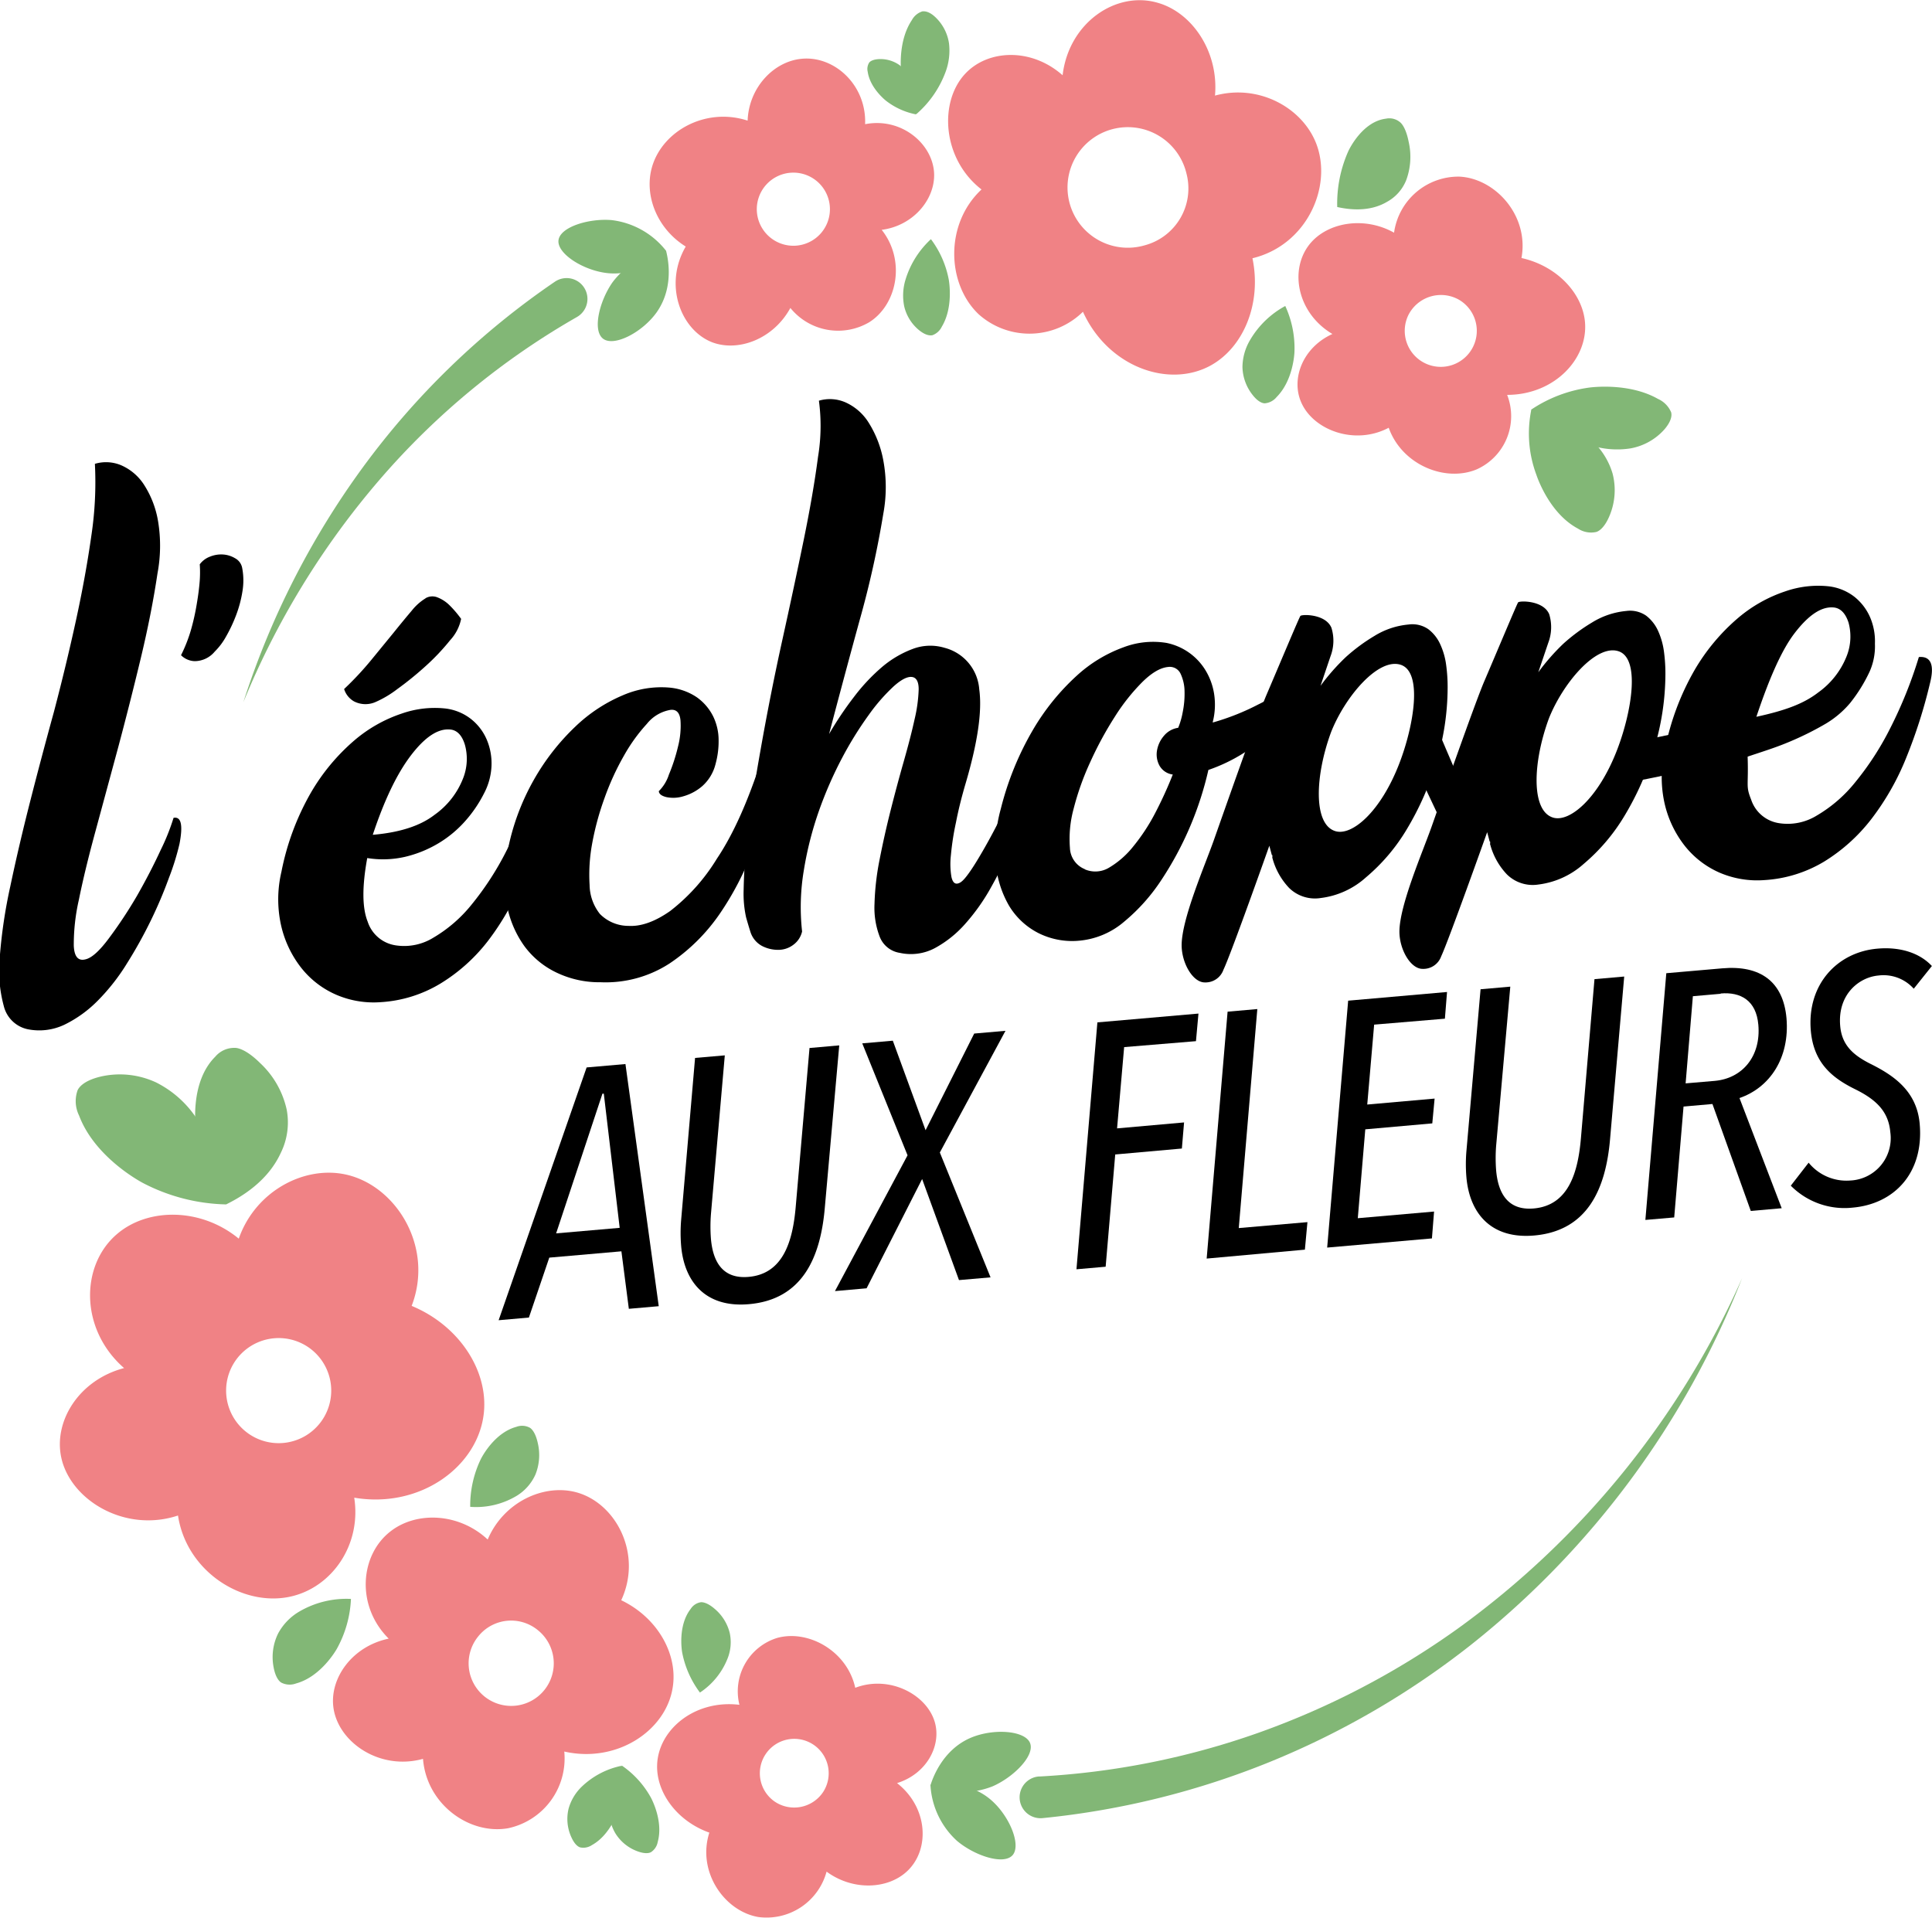 <svg id="Calque_1" data-name="Calque 1" xmlns="http://www.w3.org/2000/svg" xmlns:xlink="http://www.w3.org/1999/xlink" viewBox="0 0 324.96 322.58"><defs><style>.cls-1{fill:#97c989;}.cls-2,.cls-3,.cls-4,.cls-6,.cls-8,.cls-9{fill:none;stroke-miterlimit:10;}.cls-2,.cls-3,.cls-4,.cls-8,.cls-9{stroke-width:10px;}.cls-2{stroke:url(#Nouvelle_nuance_de_dégradé_1_3);}.cls-3{stroke:url(#Nouvelle_nuance_de_dégradé_1_3-2);}.cls-4{stroke:url(#Nouvelle_nuance_de_dégradé_1_3-3);}.cls-5{fill:#f08285;}.cls-6{stroke-width:8px;stroke:url(#Dégradé_sans_nom_503);}.cls-7{fill:#82b776;}.cls-8{stroke:url(#Nouvelle_nuance_de_dégradé_1_3-4);}.cls-9{stroke:url(#Nouvelle_nuance_de_dégradé_1_3-5);}</style><linearGradient id="Nouvelle_nuance_de_dégradé_1_3" x1="57.09" y1="54.74" x2="57.09" y2="54.74" gradientUnits="userSpaceOnUse"><stop offset="0" stop-color="#ac1973"/><stop offset="0.11" stop-color="#b21a70"/><stop offset="0.26" stop-color="#c21e67"/><stop offset="0.42" stop-color="#dc2458"/><stop offset="0.47" stop-color="#e62653"/><stop offset="0.51" stop-color="#e7324a"/><stop offset="0.64" stop-color="#ea5036"/><stop offset="0.77" stop-color="#ec6627"/><stop offset="0.89" stop-color="#ee731e"/><stop offset="1" stop-color="#ee771b"/></linearGradient><linearGradient id="Nouvelle_nuance_de_dégradé_1_3-2" x1="401.09" y1="56.8" x2="401.09" y2="56.8" xlink:href="#Nouvelle_nuance_de_dégradé_1_3"/><linearGradient id="Nouvelle_nuance_de_dégradé_1_3-3" x1="130.89" y1="267.08" x2="130.89" y2="267.08" xlink:href="#Nouvelle_nuance_de_dégradé_1_3"/><linearGradient id="Dégradé_sans_nom_503" x1="1009.73" y1="388.15" x2="1009.73" y2="388.15" gradientTransform="matrix(-1.01, -0.05, -0.05, 1, 1305, 26.22)" gradientUnits="userSpaceOnUse"><stop offset="0" stop-color="#e62653"/><stop offset="0.47" stop-color="#ac1973"/><stop offset="0.61" stop-color="#b51b6e"/><stop offset="0.84" stop-color="#cd2061"/><stop offset="1" stop-color="#e22556"/></linearGradient><linearGradient id="Nouvelle_nuance_de_dégradé_1_3-4" x1="401.09" y1="398.74" x2="401.09" y2="398.74" xlink:href="#Nouvelle_nuance_de_dégradé_1_3"/><linearGradient id="Nouvelle_nuance_de_dégradé_1_3-5" x1="57.09" y1="396.68" x2="57.09" y2="396.68" xlink:href="#Nouvelle_nuance_de_dégradé_1_3"/></defs><title>L&amp;apos;Echoppe aux Fleurs_Logo</title><path class="cls-1" d="M169.07,113.72" transform="translate(-68.97 -69.3)"/><path d="M95.46,165.75q-1,6.72-2.81,14.26t-3.78,14.92L85.06,209q-1.82,6.67-2.82,11.63a33.86,33.86,0,0,0-.86,7.74c.08,1.87.76,2.63,2,2.29q1.56-.37,3.92-3.55A75.36,75.36,0,0,0,92,220q2.28-4,4-7.73a36.34,36.34,0,0,0,2.16-5.4q1.92-.39,1,4.38A42.44,42.44,0,0,1,97.37,217c-.83,2.29-1.82,4.64-3,7.07a76.19,76.19,0,0,1-4,7.21,34.7,34.7,0,0,1-4.89,6.27,20.44,20.44,0,0,1-5.65,4.1,9.86,9.86,0,0,1-6.22.77,5.26,5.26,0,0,1-4-3.89,22.92,22.92,0,0,1-.67-8.35,85.34,85.34,0,0,1,1.77-11.83q1.41-6.7,3.29-14.08T78.05,189q2.06-7.84,3.69-15.31t2.59-14.25a60.35,60.35,0,0,0,.6-12.12,6.54,6.54,0,0,1,4.42.24,8.71,8.71,0,0,1,3.84,3.27A16.22,16.22,0,0,1,95.56,157,25.19,25.19,0,0,1,95.46,165.75Z" transform="translate(-68.97 -69.3)"/><path d="M109.69,164.76a11.16,11.16,0,0,1,.06,4,20,20,0,0,1-1.08,4.05,25.23,25.23,0,0,1-1.69,3.58,11.12,11.12,0,0,1-1.89,2.51,4.42,4.42,0,0,1-3.35,1.61,3.39,3.39,0,0,1-2.32-1,25.26,25.26,0,0,0,1.64-4.15,38.45,38.45,0,0,0,1-4.44q.38-2.21.51-4a19.88,19.88,0,0,0,0-2.7,3.79,3.79,0,0,1,1.72-1.29,5,5,0,0,1,2.2-.36,4.51,4.51,0,0,1,2,.62A2.33,2.33,0,0,1,109.69,164.76Z" transform="translate(-68.97 -69.3)"/><path d="M159,200.35c2-.18,2.67,1.3,1.87,4.41a85.19,85.19,0,0,1-4,12.54,43.5,43.5,0,0,1-5.85,10.3,29.46,29.46,0,0,1-8,7.16A21.93,21.93,0,0,1,133,237.87a15.9,15.9,0,0,1-7.55-1.28,15.21,15.21,0,0,1-5.84-4.53,18,18,0,0,1-3.37-7.14,20.21,20.21,0,0,1,.07-9,43.37,43.37,0,0,1,5-13.37,34.27,34.27,0,0,1,7.25-8.7,23.92,23.92,0,0,1,8-4.53,16.79,16.79,0,0,1,7.19-.86,8.61,8.61,0,0,1,4.45,1.79,8.81,8.81,0,0,1,2.65,3.48,10.26,10.26,0,0,1,.79,4.4,10.83,10.83,0,0,1-1.26,4.63,21.78,21.78,0,0,1-3.19,4.68,19.14,19.14,0,0,1-4.48,3.71,19.78,19.78,0,0,1-5.59,2.27,16.57,16.57,0,0,1-6.38.21q-1.32,7.21.07,10.69a5.86,5.86,0,0,0,4.76,4A9.34,9.34,0,0,0,141.9,227a23.55,23.55,0,0,0,6.39-5.54,49.54,49.54,0,0,0,5.89-9.1A73.87,73.87,0,0,0,159,200.35Zm-18.46-30.42a2.28,2.28,0,0,1,2.05-.13,5.89,5.89,0,0,1,1.94,1.26,17.62,17.62,0,0,1,2,2.34,7.48,7.48,0,0,1-1.86,3.6,37.12,37.12,0,0,1-4.14,4.37,55,55,0,0,1-4.75,3.85,17.64,17.64,0,0,1-3.59,2.14,4.21,4.21,0,0,1-3.67-.08,3.61,3.61,0,0,1-1.67-2.08,52.65,52.65,0,0,0,4.6-4.93l3.78-4.62q1.69-2.1,3-3.64A8.85,8.85,0,0,1,140.57,169.93Zm4,22.07c-2-.12-4.16,1.34-6.49,4.41s-4.45,7.5-6.38,13.31q6.81-.58,10.4-3.37a13.51,13.51,0,0,0,4.74-6,8.93,8.93,0,0,0,.36-5.76C146.67,192.93,145.79,192.05,144.57,192Z" transform="translate(-68.97 -69.3)"/><path d="M197.07,197c2.05-.17,2.67,1.3,1.88,4.42a86.68,86.68,0,0,1-3.35,10.82A49.62,49.62,0,0,1,190,223.05a31.46,31.46,0,0,1-8.38,8.29A19.74,19.74,0,0,1,170,234.52a16.62,16.62,0,0,1-7.35-1.59,14.36,14.36,0,0,1-5.49-4.5,17.29,17.29,0,0,1-2.95-7,23.05,23.05,0,0,1,.13-8.93,39.32,39.32,0,0,1,4.44-12.06,38.46,38.46,0,0,1,6.95-8.91,26.28,26.28,0,0,1,8-5.28,16.21,16.21,0,0,1,7.73-1.3,9.77,9.77,0,0,1,4.72,1.64,8.69,8.69,0,0,1,2.74,3.2,9.19,9.19,0,0,1,.92,4,14.36,14.36,0,0,1-.51,4,7.33,7.33,0,0,1-2.25,3.75,8.28,8.28,0,0,1-3.17,1.7,5.75,5.75,0,0,1-2.85.14c-.81-.2-1.24-.52-1.28-1a6.9,6.9,0,0,0,1.7-2.79,30.16,30.16,0,0,0,1.53-4.71,13.9,13.9,0,0,0,.42-4.38q-.17-1.94-1.65-1.8a6.45,6.45,0,0,0-4,2.35,28.59,28.59,0,0,0-3.87,5.37,44.19,44.19,0,0,0-3.27,7.15,46.9,46.9,0,0,0-2.08,7.68,28.65,28.65,0,0,0-.42,6.9,8,8,0,0,0,1.74,4.89,6.75,6.75,0,0,0,4.81,2q3.17.18,7-2.5a32.49,32.49,0,0,0,7.87-8.82Q193.65,207.63,197.07,197Z" transform="translate(-68.97 -69.3)"/><path d="M242.48,194.2q2.15-.42,1,4.37c-.4,1.57-.94,3.46-1.62,5.7a67.07,67.07,0,0,1-2.59,7,79.66,79.66,0,0,1-3.55,7.18,34,34,0,0,1-4.38,6.22,18.64,18.64,0,0,1-5.13,4.11,8.58,8.58,0,0,1-5.88.8,4.32,4.32,0,0,1-3.38-2.68,13.62,13.62,0,0,1-.89-5.53,44,44,0,0,1,.84-7.4c.53-2.71,1.14-5.47,1.85-8.28s1.44-5.54,2.2-8.21,1.37-5,1.84-7.14a25.05,25.05,0,0,0,.7-5.09c0-1.3-.39-2-1.16-2.08s-1.79.45-3.06,1.59a31.15,31.15,0,0,0-4.16,4.77,60.24,60.24,0,0,0-4.47,7.2,66.65,66.65,0,0,0-3.91,8.92,58,58,0,0,0-2.55,10,37.37,37.37,0,0,0-.3,10.33,3.82,3.82,0,0,1-1.47,2.24,4.16,4.16,0,0,1-2.55.85,5.82,5.82,0,0,1-2.75-.67,4.06,4.06,0,0,1-1.92-2.35c-.21-.67-.46-1.49-.73-2.45a18.56,18.56,0,0,1-.41-4.66,86.7,86.7,0,0,1,.61-8.75q.6-5.55,2.21-14.61,1.68-9.54,3.69-18.64t3.61-16.9q1.6-7.82,2.39-13.89a31.83,31.83,0,0,0,.15-9.45,6.53,6.53,0,0,1,4.49.29,8.86,8.86,0,0,1,3.9,3.44,18,18,0,0,1,2.45,6.36,24.45,24.45,0,0,1,0,8.87,163.64,163.64,0,0,1-4,18q-2.64,9.63-5.13,19.11a58,58,0,0,1,4.2-6.26,32,32,0,0,1,4.76-5.06,17.37,17.37,0,0,1,5.12-3,8.34,8.34,0,0,1,5.36-.18,7.8,7.8,0,0,1,5.82,7q.76,5.48-2.33,15.93-1,3.4-1.6,6.5a45.19,45.19,0,0,0-.84,5.45,13,13,0,0,0,.09,3.65c.19.86.54,1.23,1.07,1.11s1-.57,1.75-1.59,1.52-2.28,2.41-3.81,1.8-3.21,2.71-5,1.74-3.61,2.51-5.32,1.43-3.27,2-4.69A25.17,25.17,0,0,0,242.48,194.2Z" transform="translate(-68.97 -69.3)"/><path d="M286.89,182.53a1,1,0,0,1,1.21.69,2.79,2.79,0,0,1,0,2.18,14,14,0,0,1-1.93,3.43,23.66,23.66,0,0,1-3.45,3.74,36,36,0,0,1-4.73,3.5,28.36,28.36,0,0,1-5.77,2.74,56,56,0,0,1-7.93,18.54,31.54,31.54,0,0,1-6.26,7,13.41,13.41,0,0,1-7.33,3.16,12.67,12.67,0,0,1-7.09-1.27,12.23,12.23,0,0,1-4.93-4.61,17.15,17.15,0,0,1-2.23-7.18,26,26,0,0,1,.86-9.12A50.34,50.34,0,0,1,242.75,192a38.92,38.92,0,0,1,7.28-9,23.53,23.53,0,0,1,7.88-4.81,14,14,0,0,1,7.25-.75,10,10,0,0,1,6.52,4.52,10.82,10.82,0,0,1,1.5,4.05,11.82,11.82,0,0,1-.22,4.71v.11a40.54,40.54,0,0,0,7.74-3.08A15.94,15.94,0,0,0,286.89,182.53Zm-35.45,33a4.47,4.47,0,0,0,4.1-.3,14.87,14.87,0,0,0,4-3.5,32.63,32.63,0,0,0,3.69-5.59,67.77,67.77,0,0,0,3-6.56,3,3,0,0,1-2.25-1.52,3.93,3.93,0,0,1-.4-2.54,5.1,5.1,0,0,1,1.16-2.45,3.83,3.83,0,0,1,2.4-1.35,12.6,12.6,0,0,0,.75-2.58,15.49,15.49,0,0,0,.32-3.52,7.21,7.21,0,0,0-.67-3,2,2,0,0,0-2.1-1.13q-1.93.18-4.3,2.5a33.56,33.56,0,0,0-4.64,5.84,60,60,0,0,0-4.14,7.63,45.48,45.48,0,0,0-2.8,7.85,19.24,19.24,0,0,0-.63,6.58A4,4,0,0,0,251.44,215.5Z" transform="translate(-68.97 -69.3)"/><path d="M274.75,232.42a3.19,3.19,0,0,1-3.14,2.13c-2,0-3.87-3.21-3.89-6.24,0-4.44,3.87-13.31,5.41-17.67s7.3-20.79,8.85-24.43c2.17-5.07,5.49-13,5.71-13.3s4.25-.38,5.23,2a7.35,7.35,0,0,1-.17,4.81l-1.67,4.94a36.22,36.22,0,0,1,4.23-4.81,30.29,30.29,0,0,1,4.82-3.57,13.11,13.11,0,0,1,5.74-1.93,4.7,4.7,0,0,1,3.35.79,6.59,6.59,0,0,1,2,2.54,12,12,0,0,1,1,3.54,27.37,27.37,0,0,1,.24,3.77,43.41,43.41,0,0,1-1.95,12.69,49.07,49.07,0,0,1-4.94,11.14,31.92,31.92,0,0,1-6.85,8.06,13.89,13.89,0,0,1-7.59,3.47,6.2,6.2,0,0,1-5.33-1.69,11.69,11.69,0,0,1-2.76-4.85.29.29,0,0,0-.06-.17.33.33,0,0,1,0-.16l0-.35h-.09l-.42-1.57h0S276,229.85,274.75,232.42Zm18.72-23.35c2.82,1,7.77-3.21,10.92-11.5,2.36-6.19,3.94-15.28.14-16.46s-9.35,5.44-11.68,11.35C290.16,199.78,289.85,207.82,293.47,209.07Z" transform="translate(-68.97 -69.3)"/><path d="M391.72,179.82c2-.18,2.67,1.29,1.87,4.41a85.58,85.58,0,0,1-4,12.54,43.53,43.53,0,0,1-5.86,10.3,29.59,29.59,0,0,1-7.95,7.16,22.05,22.05,0,0,1-10.09,3.11,16,16,0,0,1-7.55-1.28,15.25,15.25,0,0,1-5.83-4.53,18,18,0,0,1-3.37-7.14,20.21,20.21,0,0,1,.07-9A43.37,43.37,0,0,1,354,182a34.07,34.07,0,0,1,7.25-8.7,23.92,23.92,0,0,1,8-4.53,16.79,16.79,0,0,1,7.19-.86,8.69,8.69,0,0,1,4.45,1.78,9,9,0,0,1,2.65,3.49,10.26,10.26,0,0,1,.79,4.4,10.45,10.45,0,0,1-.88,4.66,26.07,26.07,0,0,1-3.28,5.3,16.16,16.16,0,0,1-4.06,3.46,51.07,51.07,0,0,1-5.87,2.95c-2.48,1.06-4.25,1.59-7.32,2.62.17,5-.35,4.88.58,7.2a5.86,5.86,0,0,0,4.76,4,9.34,9.34,0,0,0,6.29-1.29A23.52,23.52,0,0,0,381,200.9a49,49,0,0,0,5.9-9.1A73.87,73.87,0,0,0,391.72,179.82Zm-14.47-8.35c-2-.12-4.15,1.34-6.48,4.4s-4.45,8.23-6.38,14c5-1.09,8-2.24,10.4-4.09a13.65,13.65,0,0,0,4.74-6,8.94,8.94,0,0,0,.36-5.76C379.36,172.4,378.48,171.52,377.25,171.47Z" transform="translate(-68.97 -69.3)"/><path class="cls-2" d="M57.09,54.74" transform="translate(-68.97 -69.3)"/><path class="cls-3" d="M401.09,56.8" transform="translate(-68.97 -69.3)"/><path class="cls-4" d="M130.89,267.08" transform="translate(-68.97 -69.3)"/><path class="cls-5" d="M290.33,93.38c-2.37-6-9.66-10-17-8,.65-7.34-3.81-14-9.7-15.63-7-2-14.9,3.4-15.93,12.21-5.26-4.66-12.54-4.35-16.36-.28-4.48,4.75-3.91,14.35,2.72,19.49-6.22,5.81-5.86,15.89-.47,21a12.82,12.82,0,0,0,17.53-.43c4.23,9.31,14.43,12.89,21.46,9.05,5.56-3.05,8.63-10.46,7.05-18.05C288.79,110.54,293.18,100.63,290.33,93.38Zm-28.81,17.18a10.14,10.14,0,1,1,7-12.12A9.9,9.9,0,0,1,261.52,110.56Z" transform="translate(-68.97 -69.3)"/><path class="cls-5" d="M201.91,121.1a10.33,10.33,0,0,0,13.3,2.38c4.7-3,6.12-10.4,2.06-15.52,5.22-.67,8.91-5,8.82-9.35-.11-5-5.42-9.63-11.61-8.42.26-6.59-5.18-11.55-10.69-11-4.71.45-8.87,4.86-9.07,10.4-7.1-2.31-14.37,1.78-16.09,7.83-1.36,4.79.89,10.38,5.68,13.35-3.73,6.39-.88,14,4.41,16.09C193.12,128.55,199.05,126.35,201.91,121.1Zm-5.64-16.31a6.15,6.15,0,1,1,6.46,5.84A6.16,6.16,0,0,1,196.27,104.79Z" transform="translate(-68.97 -69.3)"/><path class="cls-5" d="M293.08,125.48c-4.94,2.23-7,7.47-5.26,11.47,2,4.68,9,7.34,14.73,4.3,2.22,6.25,9.51,9.21,14.8,7a9.81,9.81,0,0,0,5.12-12.53c7.95,0,13.65-6.08,13.09-12.27-.45-4.9-4.78-9.44-10.68-10.75,1.31-7.12-4.39-13.39-10.43-13.69a10.93,10.93,0,0,0-11,9.43c-5-2.8-11.16-1.77-14.15,1.87C285.77,114.63,287.12,121.94,293.08,125.48Zm21-5.92a6.06,6.06,0,1,1-8.23,2.75A6.14,6.14,0,0,1,314.07,119.56Z" transform="translate(-68.97 -69.3)"/><path class="cls-6" d="M268.25,367" transform="translate(-68.97 -69.3)"/><path class="cls-7" d="M181,111.48c-.7.69-4.51,4.28-9.76,3.77-4.13-.41-8.62-3.3-8.33-5.55s5.19-3.72,9-3.37A13.7,13.7,0,0,1,181,111.48Z" transform="translate(-68.97 -69.3)"/><path d="M174.74,289.45l-1.25-9.67-12.13,1.06-3.43,10.08-5.09.45,14.8-42.52,6.53-.57,5.6,40.73Zm-4.21-36.19-.23,0-7.79,23.5,10.69-.93Z" transform="translate(-68.97 -69.3)"/><path d="M207.71,272.36c-.71,8.45-3.76,15.53-12.78,16.31-7.28.64-10.86-3.76-11.39-9.77a26.28,26.28,0,0,1,0-4.43l2.34-27.22,5-.43-2.33,26.69a26.86,26.86,0,0,0,0,4.2c.33,3.7,1.88,6.76,6.33,6.37,5.89-.51,7.44-6.12,7.93-11.81l2.32-26.69,5-.44Z" transform="translate(-68.97 -69.3)"/><path d="M227.05,263.16l8.53,21-5.31.46-6.2-17L214.73,286l-5.32.47,12.21-22.84L214,244.8l5.14-.45,5.51,15.06,8.18-16.26,5.26-.46Z" transform="translate(-68.97 -69.3)"/><path d="M270.13,244.43l-12.08,1-1.19,13.67,11.27-1-.37,4.39-11.21,1-1.61,18.88-4.91.43,3.52-41.53,17-1.48Z" transform="translate(-68.97 -69.3)"/><path d="M288.45,279.5,271.93,281l3.52-41.53,5-.44-3.12,36.84,11.55-1Z" transform="translate(-68.97 -69.3)"/><path d="M312,240.65l-11.9,1-1.16,13.44,11.33-1-.39,4.17-11.27,1-1.26,14.95,12.83-1.12-.36,4.52-17.62,1.54,3.53-41.53,16.63-1.46Z" transform="translate(-68.97 -69.3)"/><path d="M339.79,260.8c-.71,8.45-3.76,15.53-12.78,16.32-7.28.63-10.86-3.77-11.39-9.78a26.16,26.16,0,0,1,0-4.42L318,235.7l5-.44L320.62,262a26.72,26.72,0,0,0,0,4.19c.33,3.7,1.88,6.77,6.33,6.38,5.89-.52,7.44-6.13,7.93-11.82L337.16,234l5-.44Z" transform="translate(-68.97 -69.3)"/><path d="M361.55,254l7.1,18.53-5.2.46L357,255l-4.86.43-1.57,18.65-4.85.42L349.24,233l9.41-.82c6.36-.56,10.27,2.19,10.81,8.43C370,247.21,366.7,252.22,361.55,254Zm-3.16-17.54-4.68.41-1.22,14.66,4.91-.42c4.62-.41,7.79-4.12,7.32-9.44C364.37,237.58,361.74,236.12,358.39,236.41Z" transform="translate(-68.97 -69.3)"/><path d="M390.86,235.61a6.81,6.81,0,0,0-5.95-2.22c-3.24.29-6.89,3.17-6.42,8.48.28,3.3,2.29,5,5.28,6.47,3.83,1.93,7.62,4.57,8.09,10,.73,8.27-4.29,13.48-11.28,14.09a12.7,12.7,0,0,1-10.4-3.69l3-3.87a8.19,8.19,0,0,0,7,3,7.13,7.13,0,0,0,6.74-8.11c-.29-3.34-2.16-5.39-5.87-7.22s-7-4.28-7.5-9.83c-.69-7.85,4.49-13.26,11.19-13.84,3.81-.34,7.11.71,9.17,2.92Z" transform="translate(-68.97 -69.3)"/><path class="cls-7" d="M225.55,109.53a16.36,16.36,0,0,1,3,6.8c.06.35.79,4.67-1.17,7.92a2.81,2.81,0,0,1-1.62,1.45c-.18,0-.92.18-2.2-.86a7.33,7.33,0,0,1-2.5-4,9.13,9.13,0,0,1,.24-4.58A15.33,15.33,0,0,1,225.55,109.53Z" transform="translate(-68.97 -69.3)"/><path class="cls-7" d="M326.49,138.22a23.08,23.08,0,0,1,9.74-3.72c.5-.07,6.76-.86,11.61,1.9a4.3,4.3,0,0,1,2.21,2.24c.07.24.3,1.23-1.14,2.9a10,10,0,0,1-5.68,3.18,14.53,14.53,0,0,1-6.7-.52A24.69,24.69,0,0,1,326.49,138.22Z" transform="translate(-68.97 -69.3)"/><path class="cls-7" d="M223.06,88.53a17.16,17.16,0,0,1-2.55-7.41c0-.37-.46-5,1.83-8.43a3.06,3.06,0,0,1,1.78-1.48c.19,0,1-.15,2.2,1a7.59,7.59,0,0,1,2.27,4.38,10.3,10.3,0,0,1-.61,4.9A17.32,17.32,0,0,1,223.06,88.53Z" transform="translate(-68.97 -69.3)"/><path class="cls-7" d="M326.53,138.24a19.83,19.83,0,0,0,.86,10.93c.16.48,2.21,6.51,7,9.05a4,4,0,0,0,3.11.55c.26-.09,1.3-.51,2.24-2.83a11.13,11.13,0,0,0,.46-7,12.32,12.32,0,0,0-3.51-5.58A20.68,20.68,0,0,0,326.53,138.24Z" transform="translate(-68.97 -69.3)"/><path class="cls-7" d="M285.15,120.77a16.94,16.94,0,0,1,1.55,7.62c0,.36-.22,4.9-3,7.69a2.87,2.87,0,0,1-2,1.06c-.19,0-1-.06-2.06-1.43a7.84,7.84,0,0,1-1.69-4.66,9.09,9.09,0,0,1,1.29-4.57A15.3,15.3,0,0,1,285.15,120.77Z" transform="translate(-68.97 -69.3)"/><path class="cls-7" d="M293.89,104.12a21.64,21.64,0,0,1,1.86-9.38c.17-.37,2.4-5,6.34-5.48a2.8,2.8,0,0,1,2.43.65c.19.17.94.92,1.4,3.31a11.29,11.29,0,0,1-.43,6.39,7.21,7.21,0,0,1-3.28,3.67C299.27,105,295.83,104.56,293.89,104.12Z" transform="translate(-68.97 -69.3)"/><path class="cls-5" d="M134.35,344.93c-6.16,1.28-10,6.7-9.29,11.66.83,5.8,7.81,10.57,15.06,8.56.59,7.63,7.79,12.82,14.32,11.67a12,12,0,0,0,9.44-12.9c8.82,2,17-3.46,18.21-10.61,1-5.66-2.47-11.89-8.63-14.84,3.6-7.74-.84-16.27-7.46-18.13-5.51-1.54-12.32,1.58-15,7.92-4.75-4.44-11.84-4.81-16.26-1.44C129.49,330.8,128.8,339.42,134.35,344.93Zm25.07-1.44a7.16,7.16,0,1,1-10,1.05A7.08,7.08,0,0,1,159.42,343.49Z" transform="translate(-68.97 -69.3)"/><path class="cls-5" d="M89.84,299.42c-7.6,2-11.89,8.95-10.56,15.07,1.56,7.17,10.74,12.68,19.63,9.73,1.43,9.45,10.92,15.46,19,13.62,6.9-1.57,11.88-8.68,10.64-16.62,11.22,1.9,20.93-5.36,21.81-14.33.71-7.1-4.18-14.63-12.15-17.93,3.79-9.85-2.55-20.17-11-22.08-7-1.58-15.26,2.73-18.08,10.77-6.34-5.22-15.26-5.24-20.47-.78C82.46,282.14,82.38,292.91,89.84,299.42Zm31.23-3.34A8.84,8.84,0,1,1,108.7,298,8.85,8.85,0,0,1,121.07,296.08Z" transform="translate(-68.97 -69.3)"/><path class="cls-5" d="M219.85,369.23c4.94-1.53,7.49-6.25,6.36-10.23-1.33-4.66-7.63-8-13.39-5.8-1.34-6.17-7.87-9.84-13.13-8.39a9.4,9.4,0,0,0-6.35,11.25c-7.5-.91-13.63,4.16-13.84,10.08-.17,4.69,3.37,9.5,8.78,11.42-2.1,6.59,2.53,13.19,8.2,14.19A10.46,10.46,0,0,0,208,384.12c4.41,3.25,10.31,3,13.58-.1C225.44,380.36,225.05,373.29,219.85,369.23Zm-20.53,3.14a5.79,5.79,0,1,1,8.1-1.64A5.85,5.85,0,0,1,199.32,372.37Z" transform="translate(-68.97 -69.3)"/><path class="cls-7" d="M107,271.89a30.27,30.27,0,0,1-5.07-12.62c-.08-.59-1-8,3.24-12.22a4.18,4.18,0,0,1,3.36-1.49c.36,0,1.82.2,4.21,2.57a15.16,15.16,0,0,1,4.45,7.81,11.59,11.59,0,0,1-1,7.3C114,268,109.6,270.61,107,271.89Z" transform="translate(-68.97 -69.3)"/><path class="cls-7" d="M107,271.89A31.7,31.7,0,0,1,93,268.28c-.6-.32-8.12-4.4-10.73-11.34a5.46,5.46,0,0,1-.25-4.25c.15-.32.84-1.61,4-2.33a14.45,14.45,0,0,1,9.18,1,17.64,17.64,0,0,1,6.73,5.9A29.67,29.67,0,0,1,107,271.89Z" transform="translate(-68.97 -69.3)"/><path class="cls-7" d="M362,284.27A147.26,147.26,0,0,1,316.35,346a139.56,139.56,0,0,1-33.8,19.67,137.72,137.72,0,0,1-38.22,9.45,3.5,3.5,0,0,1-.69-7h.16a131.55,131.55,0,0,0,36.88-7.37,135.54,135.54,0,0,0,33.56-17.56A145.52,145.52,0,0,0,362,284.27Z" transform="translate(-68.97 -69.3)"/><path class="cls-7" d="M109.9,187.42A138.54,138.54,0,0,1,130,147.91a132.51,132.51,0,0,1,32.31-31.23h0a3.5,3.5,0,0,1,3.93,5.8l-.24.15a126.93,126.93,0,0,0-33.27,27.46A136.73,136.73,0,0,0,109.9,187.42Z" transform="translate(-68.97 -69.3)"/><path class="cls-7" d="M181,111.47c.25,1,1.48,6-1.57,10.35-2.4,3.38-7.14,5.84-9,4.47s-.65-6.34,1.56-9.5A13.74,13.74,0,0,1,181,111.47Z" transform="translate(-68.97 -69.3)"/><path class="cls-7" d="M225.47,369.53c1-.16,6.15-.92,10.16,2.51,3.15,2.7,5.16,7.65,3.64,9.33s-6.38.07-9.33-2.42A13.71,13.71,0,0,1,225.47,369.53Z" transform="translate(-68.97 -69.3)"/><path class="cls-7" d="M225.47,369.62c.28-.93,1.9-5.92,6.75-8,3.82-1.64,9.14-1.25,10,.86s-2.76,5.75-6.29,7.29A13.66,13.66,0,0,1,225.47,369.62Z" transform="translate(-68.97 -69.3)"/><path class="cls-7" d="M148.06,322.76a18,18,0,0,1,1.77-8c.16-.33,2.27-4.45,6-5.46a2.74,2.74,0,0,1,2.29.17c.17.12.88.63,1.3,2.54a8.77,8.77,0,0,1-.4,5.34,8.05,8.05,0,0,1-3.1,3.53A13.26,13.26,0,0,1,148.06,322.76Z" transform="translate(-68.97 -69.3)"/><path class="cls-7" d="M173.56,366.28a15.81,15.81,0,0,1,4.88,5.37c.16.3,2.12,4,1.16,7.47a2.6,2.6,0,0,1-1.16,1.74c-.16.08-.84.39-2.38-.21a7.32,7.32,0,0,1-3.6-3,8.15,8.15,0,0,1-1.09-4.21A13.53,13.53,0,0,1,173.56,366.28Z" transform="translate(-68.97 -69.3)"/><path class="cls-7" d="M128,338.25a19,19,0,0,1-2.39,8.42c-.2.35-2.74,4.69-6.85,5.8a3.07,3.07,0,0,1-2.49-.15c-.19-.12-.93-.64-1.29-2.63a9,9,0,0,1,.75-5.59,9.46,9.46,0,0,1,3.59-3.73A15.71,15.71,0,0,1,128,338.25Z" transform="translate(-68.97 -69.3)"/><path class="cls-7" d="M186.7,354a16.35,16.35,0,0,1-3-6.8c-.05-.33-.72-4.49,1.44-7.27a2.49,2.49,0,0,1,1.75-1.13c.19,0,1,0,2.29,1.12a7.73,7.73,0,0,1,2.54,4.1,7.39,7.39,0,0,1-.38,4.27A12.28,12.28,0,0,1,186.7,354Z" transform="translate(-68.97 -69.3)"/><path class="cls-7" d="M173.45,366.33a15.71,15.71,0,0,1-.4,7.25c-.1.32-1.37,4.33-4.51,6.07a2.59,2.59,0,0,1-2,.39c-.18-.06-.88-.32-1.53-1.85a7.36,7.36,0,0,1-.41-4.64,8.2,8.2,0,0,1,2.23-3.73A13.64,13.64,0,0,1,173.45,366.33Z" transform="translate(-68.97 -69.3)"/><path class="cls-7" d="M223,88.53a11.91,11.91,0,0,1-5-2.28c-.2-.16-2.69-2.17-3.08-4.87a2,2,0,0,1,.26-1.57c.09-.1.46-.52,1.7-.57a5.53,5.53,0,0,1,3.37,1,6.28,6.28,0,0,1,2,2.61A10.54,10.54,0,0,1,223,88.53Z" transform="translate(-68.97 -69.3)"/><path d="M363.73,190c1.78,0-.54,6.39-1.31,6.7-1.45.58-17.95,4-20.09,4.31-1,2.6,2.41-8.48,1.82-7.08v.1C346.34,193.67,363,190,363.73,190Z" transform="translate(-68.97 -69.3)"/><path d="M314.17,199.76c1,1.38-2.65,8-3,7.33-1.94-4.19-2.7-5.44-3.2-7.4-.61-2.42,1.38-11,1.38-11C310.8,191.91,313.76,199.2,314.17,199.76Z" transform="translate(-68.97 -69.3)"/><path d="M311.38,230.15a3.18,3.18,0,0,1-3.14,2.12c-2,0-3.87-3.21-3.89-6.24,0-4.44,3.87-13.31,5.41-17.67s7.29-20.79,8.85-24.43c2.17-5.07,5.49-13,5.7-13.3s4.26-.38,5.24,2a7.42,7.42,0,0,1-.17,4.81l-1.67,4.94a36.15,36.15,0,0,1,4.22-4.81,30.86,30.86,0,0,1,4.83-3.57,13.24,13.24,0,0,1,5.74-1.93,4.75,4.75,0,0,1,3.35.79,6.68,6.68,0,0,1,2,2.54,12.28,12.28,0,0,1,1,3.54,27.61,27.61,0,0,1,.24,3.78,43.73,43.73,0,0,1-1.95,12.68,48.87,48.87,0,0,1-4.94,11.14,32.16,32.16,0,0,1-6.85,8.07,14,14,0,0,1-7.6,3.47,6.19,6.19,0,0,1-5.32-1.7,11.69,11.69,0,0,1-2.76-4.85.44.44,0,0,0-.06-.17.3.3,0,0,1,0-.16l0-.35h-.08l-.42-1.57h0S312.6,227.57,311.38,230.15Zm18.71-23.36c2.82,1,7.78-3.21,10.93-11.5,2.36-6.19,3.93-15.28.14-16.46s-9.35,5.45-11.68,11.35C326.79,197.5,326.48,205.54,330.09,206.79Z" transform="translate(-68.97 -69.3)"/><path class="cls-8" d="M401.09,398.74" transform="translate(-68.97 -69.3)"/><path class="cls-9" d="M57.09,396.68" transform="translate(-68.97 -69.3)"/></svg>